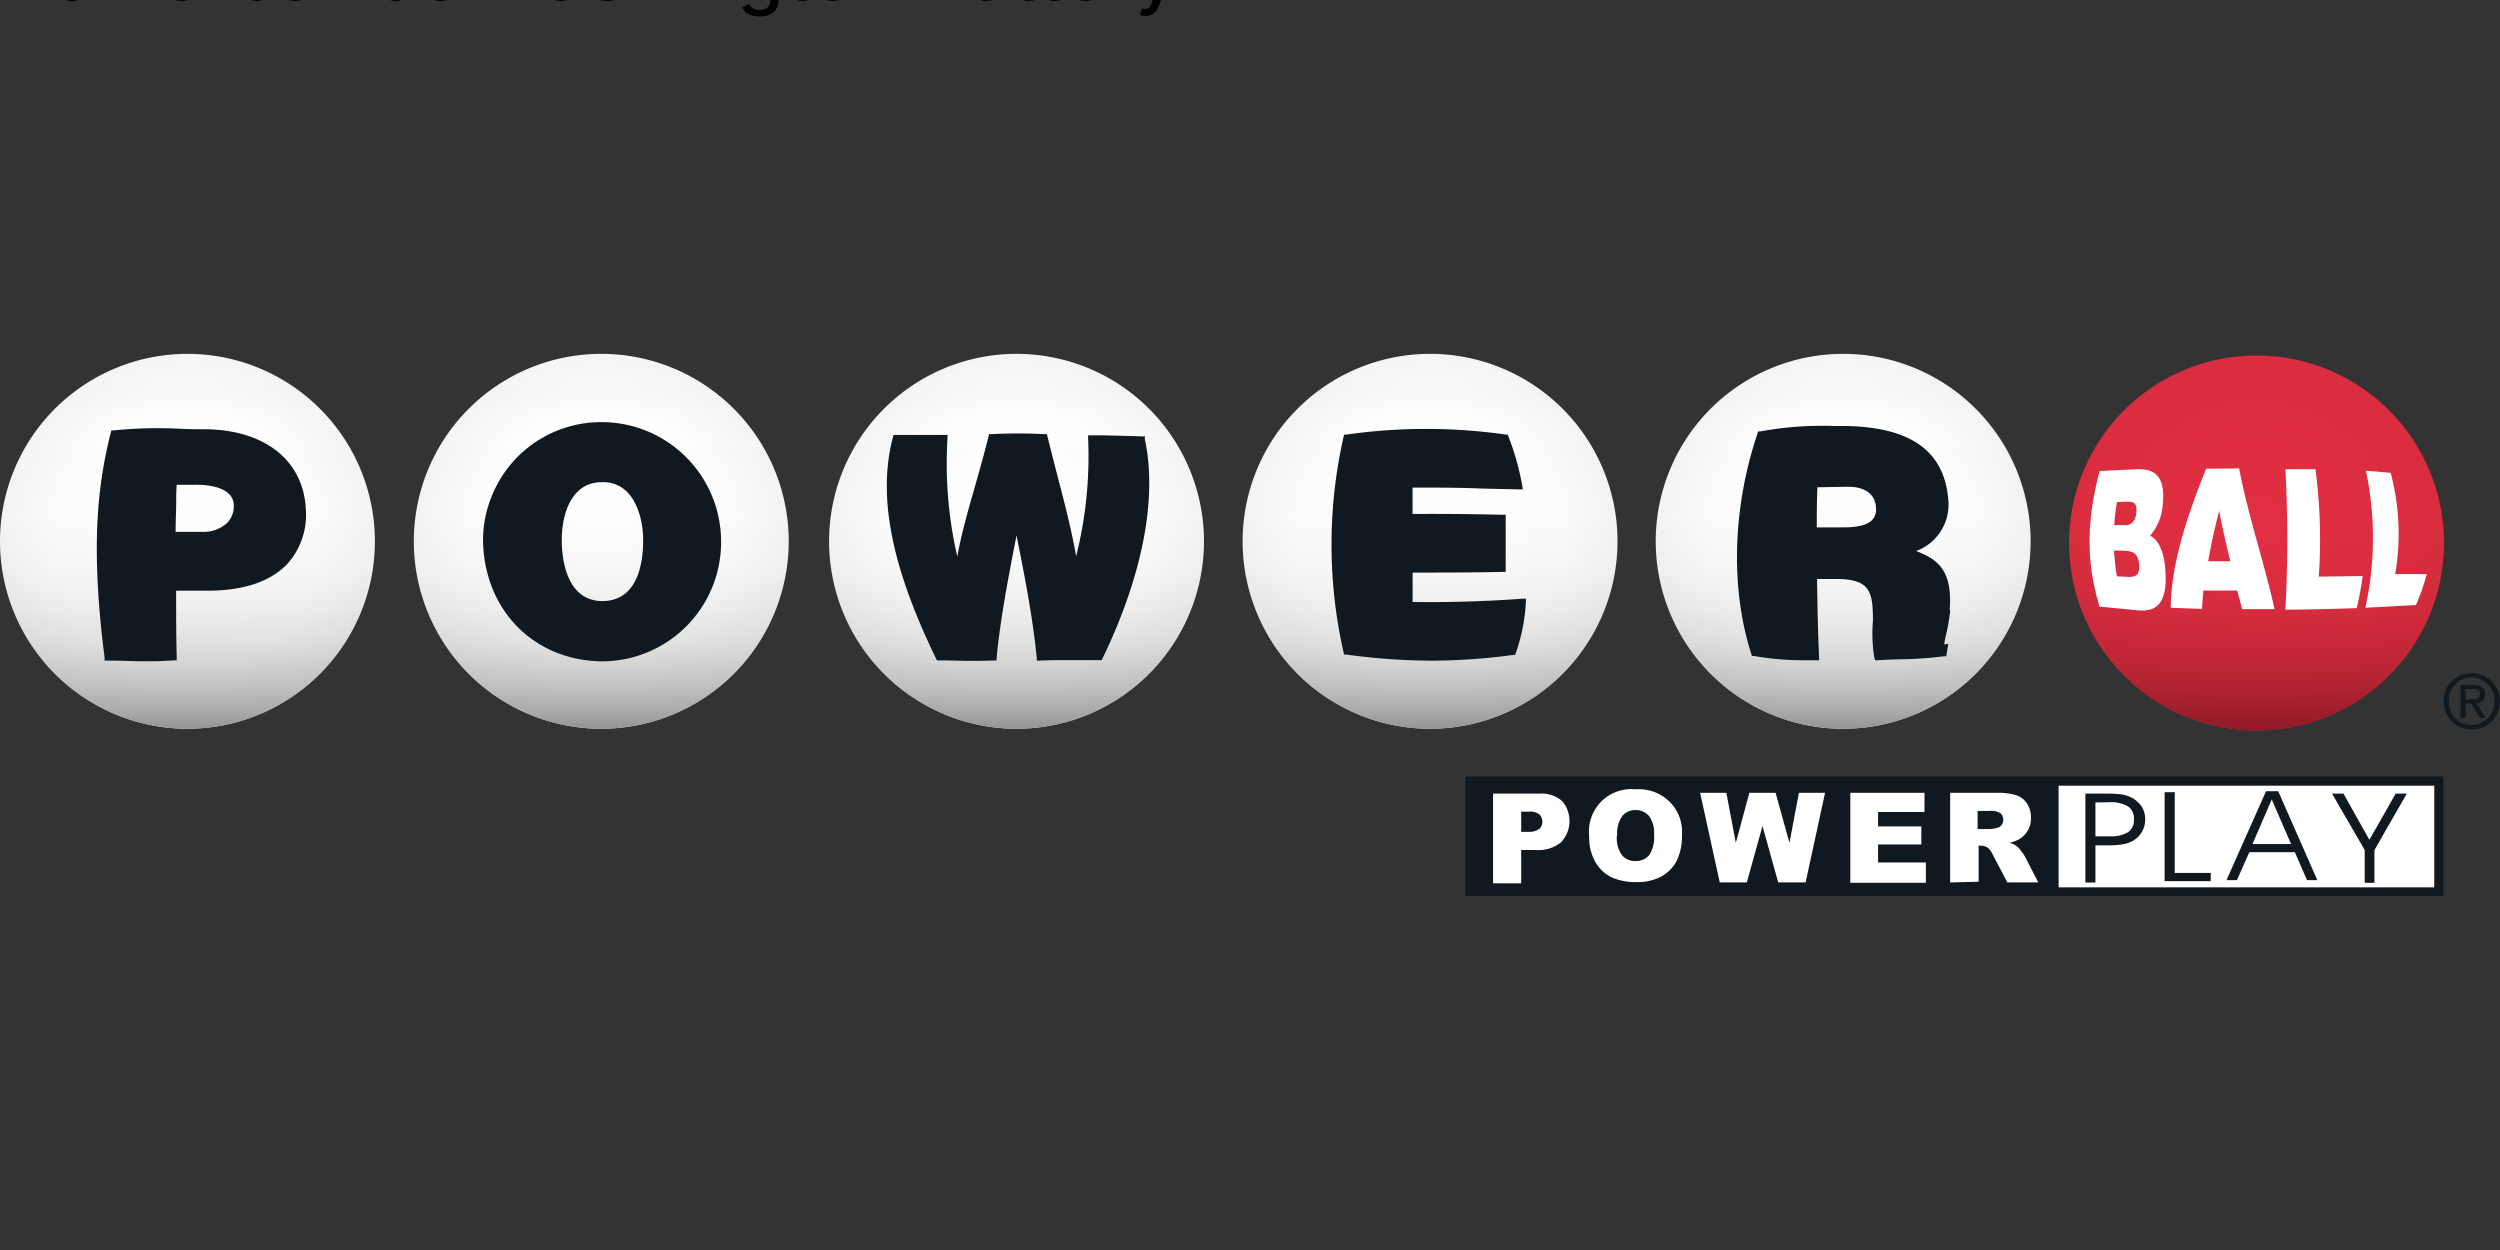 <svg xmlns="http://www.w3.org/2000/svg" xmlns:xlink="http://www.w3.org/1999/xlink" viewBox="0 0 529.167 264.583"><rect x="0" y="0" width="529.167" height="264.583" fill="#333333" stroke="none"/><defs><radialGradient id="g" cx="312.96" cy="28.83" r="26.04" gradientTransform="matrix(1 0 0 -1 0 55.1)" gradientUnits="userSpaceOnUse"><stop offset="0" stop-color="#e42f43"/><stop offset="1" stop-color="#da2d3f"/></radialGradient><radialGradient id="a" cx="255.66" cy="29.06" r="26.04" gradientTransform="matrix(1 0 0 -1 0 55.1)" gradientUnits="userSpaceOnUse"><stop offset="0" stop-color="#fff"/><stop offset=".7" stop-color="#fdfdfd"/><stop offset=".95" stop-color="#f6f6f6"/><stop offset="1" stop-color="#f4f4f4"/></radialGradient><radialGradient xlink:href="#a" id="f" cx="198.36" cy="29.06" r="26.04"/><radialGradient xlink:href="#a" id="e" cx="141" cy="29.06" r="26.04"/><radialGradient xlink:href="#a" id="d" cx="83.4" cy="29.06" r="26.04"/><radialGradient xlink:href="#a" id="c" cx="26.04" cy="29.06" r="26.04"/><linearGradient id="l" x1="312.96" x2="312.96" y1="2.79" y2="54.87" gradientTransform="matrix(1 0 0 -1 0 55.1)" gradientUnits="userSpaceOnUse"><stop offset="0" stop-color="#8f1a26"/><stop offset=".04" stop-color="#8f1a26" stop-opacity=".83"/><stop offset=".1" stop-color="#8f1a26" stop-opacity=".61"/><stop offset=".16" stop-color="#8f1a26" stop-opacity=".42"/><stop offset=".24" stop-color="#8f1a26" stop-opacity=".26"/><stop offset=".32" stop-color="#8f1a26" stop-opacity=".14"/><stop offset=".43" stop-color="#8f1a26" stop-opacity=".06"/><stop offset=".58" stop-color="#8f1a26" stop-opacity=".01"/><stop offset="1" stop-color="#8f1a26" stop-opacity="0"/></linearGradient><linearGradient id="b" x1="255.66" x2="255.66" y1="3.02" y2="55.1" gradientTransform="matrix(1 0 0 -1 0 55.1)" gradientUnits="userSpaceOnUse"><stop offset="0" stop-color="#939392"/><stop offset=".04" stop-color="#939392" stop-opacity=".8"/><stop offset=".1" stop-color="#939392" stop-opacity=".59"/><stop offset=".17" stop-color="#939392" stop-opacity=".4"/><stop offset=".24" stop-color="#939392" stop-opacity=".25"/><stop offset=".33" stop-color="#939392" stop-opacity=".14"/><stop offset=".43" stop-color="#939392" stop-opacity=".06"/><stop offset=".58" stop-color="#939392" stop-opacity=".01"/><stop offset="1" stop-color="#939392" stop-opacity="0"/></linearGradient><linearGradient xlink:href="#b" id="k" x1="198.36" x2="198.36" y1="3.02" y2="55.1"/><linearGradient xlink:href="#b" id="j" x1="141" x2="141" y1="3.02" y2="55.1"/><linearGradient xlink:href="#b" id="i" x1="83.4" x2="83.4" y1="3.02" y2="55.1"/><linearGradient xlink:href="#b" id="h" x1="26.04" x2="26.04" y1="3.02" y2="55.1"/><style>.pbwa-13,.pbwa-15{fill:#fff}.pbwa-14,.pbwa-16{fill:#101820}.pbwa-15,.pbwa-16{fill-rule:evenodd}</style></defs><g data-name="Layer 1"><path fill="url(#g)" d="M313 .23a26 26 0 0 1 26 26 26 26 0 0 1-26 26 26 26 0 0 1-26-26 26 26 0 0 1 26-26z" style="fill:url(#g)" transform="translate(0 74.898) scale(1.526)"/><path fill="url(#l)" d="M313 .23a26 26 0 0 1 26 26 26 26 0 0 1-26 26 26 26 0 0 1-26-26 26 26 0 0 1 26-26z" style="fill:url(#l)" transform="translate(0 74.898) scale(1.526)"/><path fill="url(#radialGradient19661)" d="M255.66 0a26 26 0 0 1 26 26 26 26 0 0 1-26 26 26 26 0 0 1-26-26 26 26 0 0 1 26-26z" style="fill:url(#a)" transform="translate(0 74.898) scale(1.526)"/><path fill="url(#linearGradient19663)" d="M255.66 0a26 26 0 0 1 26 26 26 26 0 0 1-26 26 26 26 0 0 1-26-26 26 26 0 0 1 26-26z" style="fill:url(#b)" transform="translate(0 74.898) scale(1.526)"/><path fill="url(#f)" d="M198.36 0a26 26 0 0 1 26 26 26 26 0 0 1-26 26 26 26 0 0 1-26-26 26 26 0 0 1 26-26z" style="fill:url(#f)" transform="translate(0 74.898) scale(1.526)"/><path fill="url(#k)" d="M198.36 0a26 26 0 0 1 26 26 26 26 0 0 1-26 26 26 26 0 0 1-26-26 26 26 0 0 1 26-26z" style="fill:url(#k)" transform="translate(0 74.898) scale(1.526)"/><path fill="url(#e)" d="M141 0a26 26 0 0 1 26 26 26 26 0 0 1-26 26 26 26 0 0 1-26-26 26 26 0 0 1 26-26z" style="fill:url(#e)" transform="translate(0 74.898) scale(1.526)"/><path fill="url(#j)" d="M141 0a26 26 0 0 1 26 26 26 26 0 0 1-26 26 26 26 0 0 1-26-26 26 26 0 0 1 26-26z" style="fill:url(#j)" transform="translate(0 74.898) scale(1.526)"/><path fill="url(#d)" d="M83.4 0a26 26 0 0 1 26 26 26 26 0 0 1-26 26 26 26 0 0 1-26-26 26 26 0 0 1 26-26z" style="fill:url(#d)" transform="translate(0 74.898) scale(1.526)"/><path fill="url(#i)" d="M83.4 0a26 26 0 0 1 26 26 26 26 0 0 1-26 26 26 26 0 0 1-26-26 26 26 0 0 1 26-26z" style="fill:url(#i)" transform="translate(0 74.898) scale(1.526)"/><path fill="url(#c)" d="M26 0a26 26 0 0 1 26 26 26 26 0 0 1-26 26A26 26 0 0 1 0 26 26 26 0 0 1 26 0z" style="fill:url(#c)" transform="translate(0 74.898) scale(1.526)"/><path fill="url(#h)" d="M26 0a26 26 0 0 1 26 26 26 26 0 0 1-26 26A26 26 0 0 1 0 26 26 26 0 0 1 26 0z" style="fill:url(#h)" transform="translate(0 74.898) scale(1.526)"/><path d="M516.353 164.932h-83.93v23.851h83.93z" class="pbwa-13"/><path d="M310.175 164.367v25.317h207.032v-25.317zm205.079 23.455h-79.52v-21.517h79.52z" class="pbwa-14"/><path d="M316.096 167.984h9.736a6.592 6.592 0 0 1 4.76 1.526 5.646 5.646 0 0 1 1.206 1.984 6.5 6.5 0 0 1-1.404 6.806 7.493 7.493 0 0 1-5.28 1.617h-3.128v7.05h-5.951v-18.983zm5.875 8.088h1.434a3.739 3.739 0 0 0 2.38-.595 1.907 1.907 0 0 0 .52-.687 2.228 2.228 0 0 0 .167-.84 2.197 2.197 0 0 0-.152-.823 2.594 2.594 0 0 0-.443-.702 3.052 3.052 0 0 0-2.228-.626h-1.663v4.273zM336.376 176.88a8.713 8.713 0 0 1 .473-3.906 8.866 8.866 0 0 1 2.09-3.311 8.713 8.713 0 0 1 3.312-2.106 8.942 8.942 0 0 1 3.907-.489 9.705 9.705 0 0 1 3.906.534 8.973 8.973 0 0 1 5.952 9.156 11.994 11.994 0 0 1-1.114 5.448 8.149 8.149 0 0 1-3.235 3.312 10.682 10.682 0 0 1-5.265 1.19 12.208 12.208 0 0 1-5.31-1.022 8.134 8.134 0 0 1-3.419-3.236 10.682 10.682 0 0 1-1.297-5.539zm5.86 0a6.272 6.272 0 0 0 1.068 4.12 3.525 3.525 0 0 0 1.297.962 3.601 3.601 0 0 0 1.603.29 3.754 3.754 0 0 0 1.526-.275 3.723 3.723 0 0 0 1.327-.946 7.02 7.02 0 0 0 1.053-4.41 5.997 5.997 0 0 0-1.083-3.922 3.723 3.723 0 0 0-1.328-.946 3.601 3.601 0 0 0-1.526-.29 3.784 3.784 0 0 0-1.526.305 3.418 3.418 0 0 0-1.266.962 6.272 6.272 0 0 0-1.069 4.15zM359.861 167.816h5.555l1.999 10.59 2.869-10.59h5.555l2.93 10.59 1.999-10.59h5.539l-4.12 18.953h-5.8l-3.326-11.933-3.311 11.933h-5.738zM391.648 167.816h15.702v4.06h-9.827v3.051h9.156v3.815h-9.156v3.815h10.117v4.304h-15.992zM412.783 186.784v-18.968h9.751a13.612 13.612 0 0 1 4.15.473 4.303 4.303 0 0 1 2.32 1.725 5.28 5.28 0 0 1 .885 3.052 5.097 5.097 0 0 1-2.517 4.578 7.096 7.096 0 0 1-2.06.747 3.968 3.968 0 0 1 2.456 1.694 9.019 9.019 0 0 1 .824 1.175l2.839 5.51h-6.547l-3.052-5.8a4.456 4.456 0 0 0-1.068-1.526 2.533 2.533 0 0 0-1.434-.442h-.52v7.63zm5.875-11.292h2.518a10.255 10.255 0 0 0 1.526-.244 1.618 1.618 0 0 0 .946-.595 1.846 1.846 0 0 0 .366-1.114 1.648 1.648 0 0 0-.137-.763 1.526 1.526 0 0 0-.443-.641 3.525 3.525 0 0 0-2.258-.489h-2.579v3.846z" class="pbwa-15"/><path d="M443.532 169.846v7.172h3.052a6.836 6.836 0 0 0 3.86-.87 3.052 3.052 0 0 0 1.237-2.7 3.052 3.052 0 0 0-1.252-2.763 7.203 7.203 0 0 0-4.013-.87zm-2.121-1.862h4.578a23.973 23.973 0 0 1 3.143.168 7.34 7.34 0 0 1 2.03.656 5.845 5.845 0 0 1 2.182 1.953 4.96 4.96 0 0 1 .717 2.625 5.097 5.097 0 0 1-2.594 4.578 6.562 6.562 0 0 1-2.045.733 17.03 17.03 0 0 1-3.052.228h-2.838v7.875h-2.121zM467.948 186.51h-9.767v-18.831h2.137v17.091h7.63zM473.518 186.296h-2.243l8.377-18.83h2.564l8.286 18.83h-2.182l-2.579-5.92h-9.629l-2.625 5.92zm11.43-7.63-4.09-9.446-4.09 9.446zM502.588 179.933v6.928h-2.06v-6.944l-6.913-11.933h2.427l5.478 9.782 5.57-9.782h2.35z" class="pbwa-16"/><path d="M517.665 146.086a5.906 5.906 0 0 1 1.297-1.877 6.104 6.104 0 0 1 1.908-1.251 6.333 6.333 0 0 1 2.32-.443 5.723 5.723 0 0 1 2.258.427 5.997 5.997 0 0 1 1.938 1.267 5.799 5.799 0 0 1 1.77 4.227 6.287 6.287 0 0 1-.473 2.365 6.104 6.104 0 0 1-1.297 1.923 5.723 5.723 0 0 1-1.893 1.236 6.104 6.104 0 0 1-4.578 0 5.875 5.875 0 0 1-1.907-1.236 5.433 5.433 0 0 1-1.297-1.907 6.104 6.104 0 0 1 0-4.716zm.977 4.38a4.929 4.929 0 0 0 1.037 1.526 4.715 4.715 0 0 0 1.526 1.083 5.066 5.066 0 0 0 1.954.381 4.914 4.914 0 0 0 1.922-.381 5.066 5.066 0 0 0 1.526-1.083 5.509 5.509 0 0 0 1.038-1.526 5.814 5.814 0 0 0 .366-2.03 5.585 5.585 0 0 0-.366-2 5.509 5.509 0 0 0-1.038-1.525 5.051 5.051 0 0 0-1.526-1.114 4.746 4.746 0 0 0-1.892-.412 5.082 5.082 0 0 0-1.953.397 4.456 4.456 0 0 0-1.526 1.068 4.929 4.929 0 0 0-1.038 1.526 6.104 6.104 0 0 0 0 4.09zm4.913-5.494a2.93 2.93 0 0 1 1.847.503 1.846 1.846 0 0 1 .595 1.526 1.526 1.526 0 0 1-.122.748 1.526 1.526 0 0 1-.412.626 2.548 2.548 0 0 1-1.297.519l1.984 3.052h-1.206l-1.892-3.052h-1.16v3.052h-1.083v-6.974zm-.473 3.052h.687a1.892 1.892 0 0 0 .58-.137 1.114 1.114 0 0 0 .412-.336 1.328 1.328 0 0 0 .152-.641.87.87 0 0 0-.122-.519.855.855 0 0 0-.366-.366 1.404 1.404 0 0 0-.488-.153h-2.045v2.274z" class="pbwa-14"/><path d="M444.417 128.415c-3.159-10.224-2.472-19.228 0-28.704a453.05 453.05 0 0 1 7.874-.382c3.739-.152 6.104 1.389 5.494 7.447a11.216 11.216 0 0 1-2.686 6.608c1.923.885 2.96 3.754 3.22 7.08.55 6.852-1.526 9.156-5.86 8.714-2.67-.244-5.341-.534-8.042-.763zm3.693-22.158a43.796 43.796 0 0 0-.595 4.899h2.441c1.175 0 2.045-.855 2.228-2.61.244-2.32-.824-2.365-2.06-2.35zm-.626 10.27a46.71 46.71 0 0 0 .595 5.463l2.518.122c1.42 0 2.396-.366 2.182-2.624-.213-2.64-1.526-2.854-3.433-2.915zM459.463 128.644c.138-9.675 3.54-19.503 7.493-29.422l6.99-.091c1.876 9.904 5.279 19.838 7.507 29.803h-6.867c-.351-1.313-.702-2.625-1.038-3.937h-7.157a66.718 66.718 0 0 0-.29 3.89zm10.27-20.525c-.915 3.556-1.724 7.096-2.334 10.682h4.684c-.885-3.617-1.709-7.157-2.35-10.682zM483.742 129.056a275.947 275.947 0 0 0 0-29.742h6.363a113.275 113.275 0 0 1 .702 22.737l9.294-.122a68.182 68.182 0 0 1-1.267 6.791 542.51 542.51 0 0 1-15.092.336zM500.665 128.644a68.533 68.533 0 0 0 .122-28.994c1.633.091 3.602.305 5.235.427a50.099 50.099 0 0 1 .961 21.44h6.684a44.956 44.956 0 0 1-2.29 6.547c-3.86.244-6.805.336-10.712.58z" class="pbwa-13"/><path d="M43.827 90.86c-2.03 0-3.892 0-5.677-.107a93.178 93.178 0 0 0-14.146.351h-.427l-.122.427c-2.549 10.255-4.487 23.043-1.313 47.688v.61h1.13c2.456 0 4.745.138 7.065.138 2.075 0 4.181 0 6.455-.199h.61v-.61c-.122-4.73-.122-9.477-.122-14.13h7.188c7.324-.092 12.803-1.985 16.313-5.632a15.474 15.474 0 0 0 3.967-11.4c-.412-10.345-8.423-16.877-20.921-17.136zm5.661 16.19a5.02 5.02 0 0 1-.336 1.954 5.25 5.25 0 0 1-1.068 1.679 7.31 7.31 0 0 1-5.127 1.892h-5.784c0-1.816.077-3.785.122-5.707 0-1.526 0-2.9.107-4.258h3.8c2.518-.046 8.286.351 8.286 4.44zM127.452 89.35a24.92 24.92 0 0 0-23.241 15.381 24.66 24.66 0 0 0-1.969 9.599c.183 14.695 10.682 25.484 25.164 25.652a25.225 25.225 0 0 0 25.225-25.53 25.301 25.301 0 0 0-25.18-25.103zm-8.546 25.04c0-5.95 2.213-12.299 8.439-12.33h.305a6.959 6.959 0 0 1 5.005 1.985c2.167 2.12 3.48 5.997 3.48 10.346 0 4.776-1.13 12.803-8.607 12.834-8.012 0-8.622-9.843-8.622-12.834zM242.36 92.37h-.458c-3.861-.121-4.578-.137-8.622-.228h-2.96v.64a86.982 86.982 0 0 1-2.534 24.95c-1.053-5.905-2.457-11.261-3.922-16.877-.702-2.731-1.434-5.54-2.167-8.545l-.107-.412h-.427a108.666 108.666 0 0 0-11.369 0h-.442l-.107.412c-.915 3.784-1.923 7.263-2.884 10.682-1.42 4.929-2.762 9.613-3.739 14.787a87.21 87.21 0 0 1-2.06-25.088v-.625h-11.43l-.122.457c-3.28 12.407-.396 27.316 9.156 46.94l.168.32h.351c3.159 0 4.777.107 6.333.107s2.838 0 5.402-.091h.519v-.52c.84-8.545 2.548-17.35 4.227-25.941 1.71 8.53 3.433 17.335 4.288 25.942v.55h.55c2.41-.108 4.577-.108 6.744-.108h6.455l.153-.335c8.5-17.55 11.674-34.06 8.958-46.467zM299.004 127.423v-6.226c6.318 0 12.743 0 19.09-.153h.611v-12.086h-.64a607.767 607.767 0 0 0-19.076-.168v-5.585c5.005 0 9.843 0 14.955.214l7.63.168h.763l-.122-.748a55.44 55.44 0 0 0-2.945-10.484l-.138-.366h-.381a119.226 119.226 0 0 0-33.77 0h-.489l-.091.443a103.066 103.066 0 0 0 0 45.688l.106.427h.428a138.042 138.042 0 0 0 18.098 1.298 130.748 130.748 0 0 0 17.274-1.221h.382l.137-.351a38.486 38.486 0 0 0 2.152-10.82v-.732h-.748c-7.676.58-15.504.793-23.226.702zM412.676 129.147c.687-8.606-2.7-10.804-7.096-12.513a10.468 10.468 0 0 0 6.791-11.018c-.87-10.071-7.844-15.122-21.364-15.443h-2.625a72.912 72.912 0 0 0-15.885 1.16h-.367l-.106.351c-5.31 15.779-5.8 32.824-1.313 46.787l.107.366h.381a59.636 59.636 0 0 0 10.682.916h3.16v-.656c-.26-5.433-.352-11.003-.428-16.39v-.152h4.197c3.052 0 5.02.55 6.104 1.71 1.373 1.418 1.526 3.875 1.526 7.14a31.512 31.512 0 0 0 .305 7.86l.152.488h.504c1.526-.107 3.052-.153 4.471-.198a84.281 84.281 0 0 0 9.614-.641h.458l.457-2.64-.87.152a13.856 13.856 0 0 1 .306-1.74 41.782 41.782 0 0 0 .961-5.493zm-15.58-21.516a3.57 3.57 0 0 1-.168 1.327 3.372 3.372 0 0 1-.687 1.145c-.992 1.007-2.96 1.526-6.104 1.526h-5.585c0-2.701 0-5.494.137-8.5 2.213 0 4.456-.092 6.638-.092 3.571.016 5.708 1.694 5.769 4.594z" class="pbwa-14"/></g><title>Powerball at Washington Lottery</title><desc>Play WA Powerball online and check Powerball results and winning numbers at https://lotterywhiz.com/us/wa/powerball</desc><a href="https://lotterywhiz.com/us/wa/powerball" target="_blank">Powerball at Washington Lottery</a></svg>